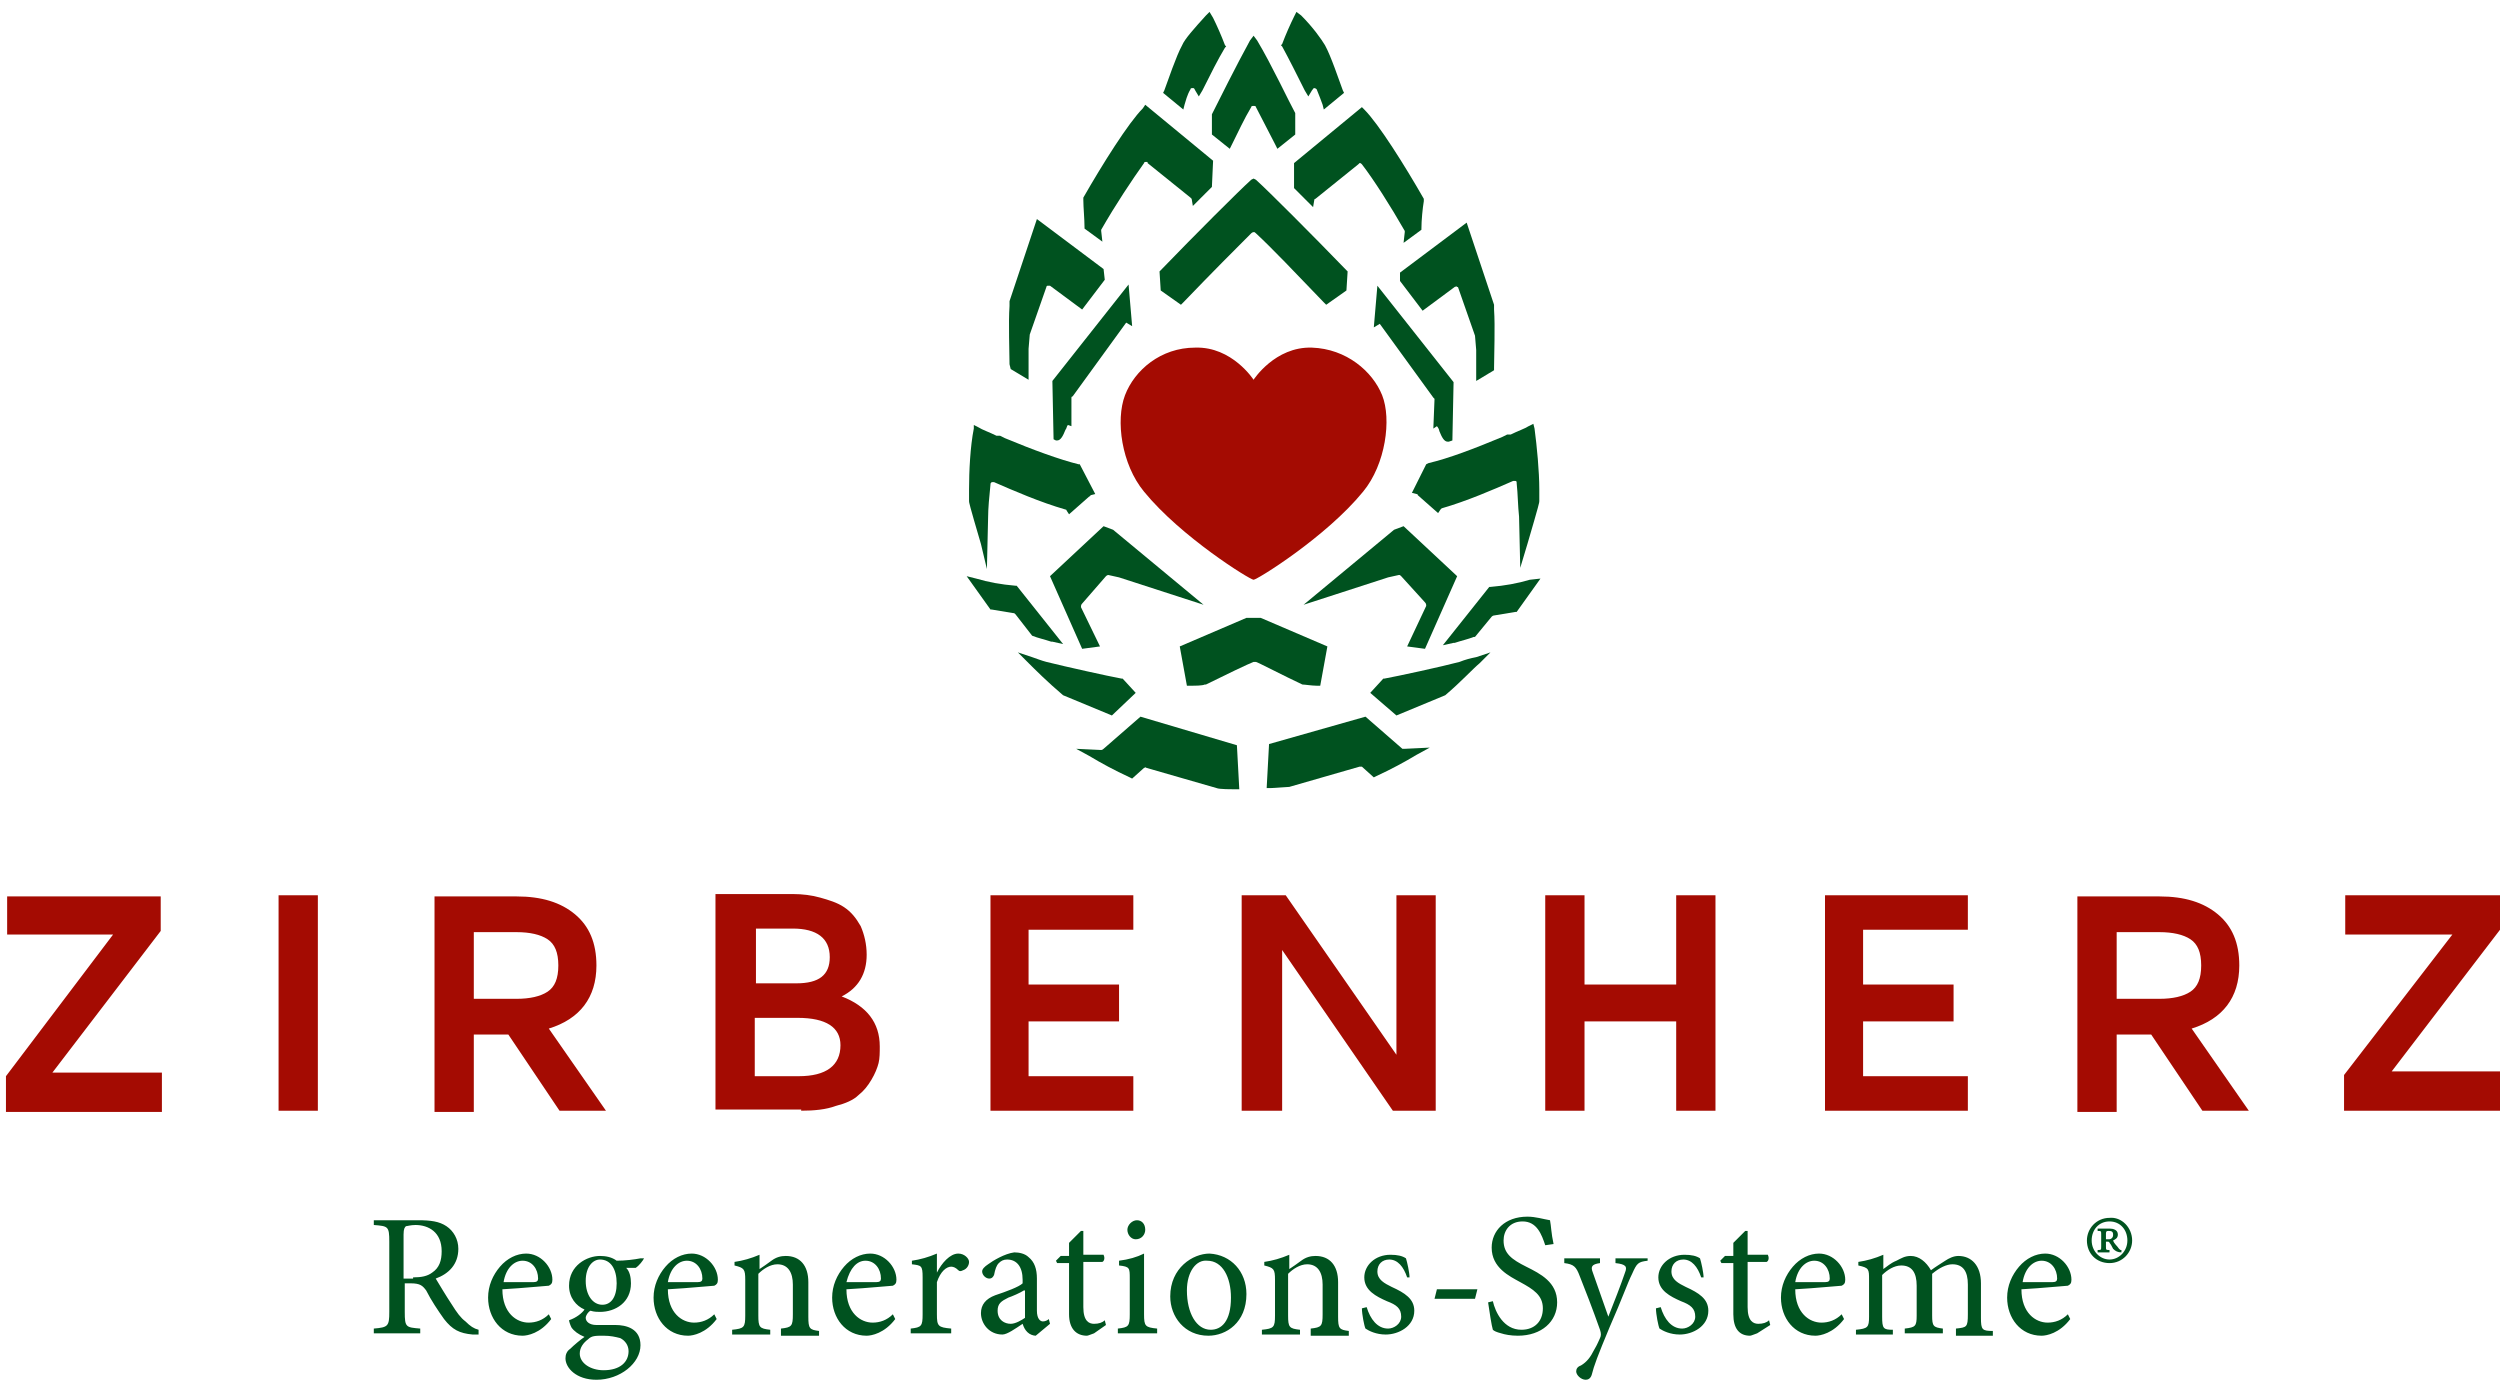 <?xml version="1.0" encoding="utf-8"?>
<!-- Generator: Adobe Illustrator 22.1.0, SVG Export Plug-In . SVG Version: 6.00 Build 0)  -->
<svg version="1.1" id="Ebene_1" xmlns="http://www.w3.org/2000/svg" xmlns:xlink="http://www.w3.org/1999/xlink" x="0px" y="0px"
	 viewBox="0 0 210 117" style="enable-background:new 0 0 210 117;" xml:space="preserve">
<style type="text/css">
	.st0{fill:#A40B02;}
	.st1{fill:#00521F;}
</style>
<g>
	<path class="st0" d="M23.4,75.2h3.3v18.1h-3.3V75.2z M39.8,78.3h3.6c1.1,0,2,0.2,2.6,0.6c0.6,0.4,0.9,1.1,0.9,2.2
		c0,1.1-0.3,1.8-0.9,2.2c-0.6,0.4-1.5,0.6-2.6,0.6h-3.6V78.3z M39.8,93.3v-6.4h2.9l4.3,6.4h3.9l-4.8-6.9c2.6-0.8,4-2.6,4-5.3
		c0-1.9-0.6-3.3-1.8-4.3c-1.2-1-2.8-1.5-4.9-1.5h-6.9v18.1H39.8z M63.4,85.5H67c2.4,0,3.6,0.8,3.6,2.3c0,1.7-1.2,2.6-3.5,2.6h-3.7
		V85.5z M63.4,78h3.2c2,0,3.1,0.8,3.1,2.4c0,1.5-0.9,2.2-2.8,2.2h-3.4V78z M67.3,93.3c1.1,0,2.1-0.1,2.9-0.4
		c0.8-0.2,1.5-0.5,1.9-0.9c0.5-0.4,0.8-0.8,1.1-1.3c0.3-0.5,0.5-1,0.6-1.4c0.1-0.4,0.1-0.9,0.1-1.4c0-2-1.1-3.4-3.2-4.2
		c1.4-0.7,2.1-1.9,2.1-3.5c0-0.9-0.2-1.7-0.5-2.4c-0.4-0.7-0.8-1.2-1.4-1.6c-0.6-0.4-1.3-0.6-2-0.8c-0.7-0.2-1.5-0.3-2.3-0.3h-6.5
		v18.1H67.3z M95.2,93.3v-2.9h-8.8v-4.6H94v-3.1h-7.6v-4.6h8.8v-2.9h-12v18.1H95.2z M107.7,93.3V79.8l9.3,13.5h3.6V75.2h-3.3v13.4
		l-9.3-13.4h-3.7v18.1H107.7z M133.1,93.3v-7.5h7.7v7.5h3.3V75.2h-3.3v7.5h-7.7v-7.5h-3.3v18.1H133.1z M165.3,93.3v-2.9h-8.8v-4.6
		h7.6v-3.1h-7.6v-4.6h8.8v-2.9h-12v18.1H165.3z M177.8,78.3h3.6c1.1,0,2,0.2,2.6,0.6c0.6,0.4,0.9,1.1,0.9,2.2c0,1.1-0.3,1.8-0.9,2.2
		c-0.6,0.4-1.5,0.6-2.6,0.6h-3.6V78.3z M177.8,93.3v-6.4h2.9l4.3,6.4h3.9l-4.8-6.9c2.6-0.8,4-2.6,4-5.3c0-1.9-0.6-3.3-1.8-4.3
		c-1.2-1-2.8-1.5-4.9-1.5h-6.9v18.1H177.8z M0.6,75.2v3.3h8.9L0.5,90.4v3h13.1v-3.3H4.4l9.1-11.9v-2.9H0.6z M210,75.2v2.9l-9.1,11.9
		h9.1v3.3h-13.1v-3l9.1-11.8H197v-3.3H210z"/>
	<path class="st1" d="M34.7,107.3c0.7,0,1.2-0.1,1.6-0.4c0.6-0.4,0.8-1,0.8-1.8c0-1.6-1.1-2.2-2.2-2.2c-0.4,0-0.7,0.1-0.8,0.1
		c-0.1,0.1-0.2,0.2-0.2,0.7v3.7H34.7z M40.2,112.1c-0.2,0-0.4,0-0.5,0c-1.1-0.1-1.7-0.4-2.4-1.3c-0.5-0.7-1.1-1.6-1.5-2.4
		c-0.3-0.4-0.5-0.6-1.3-0.6H34v2.4c0,1.3,0.1,1.3,1.3,1.4v0.4h-3.9v-0.4c1.2-0.1,1.3-0.2,1.3-1.4v-5.9c0-1.3-0.1-1.3-1.3-1.4v-0.4
		h3.7c1.1,0,1.8,0.1,2.4,0.5c0.6,0.4,1,1.1,1,1.9c0,1.3-0.8,2.1-1.9,2.5c0.3,0.5,0.9,1.5,1.3,2.1c0.5,0.8,0.8,1.2,1.2,1.5
		c0.4,0.4,0.7,0.6,1.1,0.7L40.2,112.1z M42.3,107.7c0.8,0,1.7,0,2.5,0c0.3,0,0.4-0.1,0.4-0.3c0-0.8-0.5-1.5-1.3-1.5
		C43.2,105.9,42.5,106.5,42.3,107.7 M46.3,110.8c-0.9,1.2-2,1.4-2.4,1.4c-1.8,0-2.9-1.5-2.9-3.2c0-1,0.4-1.9,1-2.6
		c0.6-0.7,1.4-1.1,2.2-1.1h0c1.2,0,2.2,1.1,2.2,2.2c0,0.3-0.1,0.4-0.3,0.5c-0.2,0-2.1,0.2-3.9,0.3c0,2,1.2,2.8,2.2,2.8
		c0.6,0,1.2-0.2,1.7-0.7L46.3,110.8z M49.2,107.6c0,1.2,0.6,2,1.4,2c0.7,0,1.2-0.6,1.2-1.8c0-1.2-0.5-2-1.4-2
		C49.8,105.8,49.2,106.4,49.2,107.6 M49.4,112.5c-0.4,0.3-0.7,0.7-0.7,1.2c0,0.8,0.9,1.4,2,1.4c1.4,0,2.1-0.7,2.1-1.6
		c0-0.5-0.3-0.9-0.7-1.1c-0.4-0.1-0.8-0.2-1.4-0.2C50,112.2,49.7,112.2,49.4,112.5 M54.1,105.7c-0.1,0.2-0.4,0.6-0.7,0.8l-0.8,0
		c0.3,0.3,0.4,0.8,0.4,1.3c0,1.6-1.3,2.4-2.6,2.4c-0.2,0-0.5,0-0.8-0.1c-0.2,0.1-0.4,0.4-0.4,0.6c0,0.3,0.3,0.6,0.9,0.6
		c0.5,0,1.1,0,1.6,0c0.9,0,2.1,0.3,2.1,1.7c0,1.5-1.7,2.9-3.7,2.9c-1.7,0-2.6-1-2.6-1.8c0-0.3,0.1-0.6,0.4-0.8
		c0.3-0.3,0.9-0.8,1.2-1c-0.5-0.2-0.9-0.5-1.1-0.8c-0.1-0.2-0.2-0.5-0.2-0.6c0.6-0.2,1.1-0.6,1.3-0.9c-0.7-0.3-1.3-1-1.3-2
		c0-1.7,1.5-2.5,2.6-2.5h0c0.5,0,1,0.1,1.4,0.4c0.7,0,1.5-0.1,2-0.2L54.1,105.7z M56.1,107.7c0.8,0,1.7,0,2.5,0
		c0.3,0,0.4-0.1,0.4-0.3c0-0.8-0.5-1.5-1.3-1.5C57,105.9,56.3,106.5,56.1,107.7 M60.2,110.8c-0.9,1.2-2,1.4-2.4,1.4
		c-1.8,0-2.9-1.5-2.9-3.2c0-1,0.4-1.9,1-2.6c0.6-0.7,1.4-1.1,2.2-1.1h0c1.2,0,2.2,1.1,2.2,2.2c0,0.3-0.1,0.4-0.3,0.5
		c-0.2,0-2.1,0.2-3.9,0.3c0,2,1.2,2.8,2.2,2.8c0.6,0,1.2-0.2,1.7-0.7L60.2,110.8z M65.6,112v-0.4c0.9-0.1,1-0.2,1-1.2v-2.5
		c0-1-0.4-1.7-1.3-1.7c-0.6,0-1.2,0.4-1.6,0.8v3.5c0,1,0.1,1.1,1,1.2v0.4h-3.2v-0.4c1-0.1,1.1-0.2,1.1-1.2v-3c0-0.9-0.1-1-0.9-1.2
		v-0.3c0.7-0.1,1.4-0.3,2.1-0.6v1.2c0.3-0.2,0.6-0.4,1-0.7c0.4-0.3,0.8-0.4,1.2-0.4c1.2,0,1.9,0.8,1.9,2.2v2.9c0,1,0.1,1.1,0.9,1.2
		v0.4H65.6z M71.1,107.7c0.8,0,1.7,0,2.5,0c0.3,0,0.4-0.1,0.4-0.3c0-0.8-0.5-1.5-1.3-1.5C72,105.9,71.4,106.5,71.1,107.7
		 M75.2,110.8c-0.9,1.2-2,1.4-2.4,1.4c-1.8,0-2.9-1.5-2.9-3.2c0-1,0.4-1.9,1-2.6c0.6-0.7,1.4-1.1,2.2-1.1h0c1.2,0,2.2,1.1,2.2,2.2
		c0,0.3-0.1,0.4-0.3,0.5c-0.2,0-2.1,0.2-3.9,0.3c0,2,1.2,2.8,2.2,2.8c0.6,0,1.2-0.2,1.7-0.7L75.2,110.8z M78.7,106.9
		c0.4-0.8,1.1-1.6,1.8-1.6c0.5,0,0.9,0.4,0.9,0.7c0,0.3-0.2,0.6-0.5,0.7c-0.2,0.1-0.3,0.1-0.4,0c-0.2-0.2-0.4-0.3-0.6-0.3
		c-0.4,0-0.9,0.4-1.2,1.3v2.7c0,1,0.1,1.1,1.2,1.2v0.4h-3.4v-0.4c0.9-0.1,1-0.2,1-1.2v-3.1c0-1-0.1-1-0.9-1.1v-0.3
		c0.7-0.1,1.4-0.3,2.1-0.6L78.7,106.9L78.7,106.9z M86,108.4c-0.3,0.2-1,0.5-1.3,0.6c-0.6,0.3-0.9,0.5-0.9,1.1
		c0,0.8,0.6,1.1,1.1,1.1c0.4,0,0.9-0.3,1.2-0.5V108.4z M87,112.2c-0.2,0-0.5-0.1-0.7-0.3c-0.2-0.2-0.3-0.4-0.4-0.7
		c-0.6,0.4-1.3,0.9-1.7,0.9c-1.1,0-1.8-0.9-1.8-1.8c0-0.7,0.4-1.2,1.2-1.5c0.9-0.3,2-0.7,2.3-1v-0.3c0-1.1-0.5-1.7-1.3-1.7
		c-0.3,0-0.5,0.1-0.7,0.3c-0.2,0.2-0.3,0.5-0.4,1c-0.1,0.2-0.2,0.3-0.4,0.3c-0.3,0-0.6-0.3-0.6-0.6c0-0.2,0.2-0.4,0.5-0.6
		c0.4-0.3,1.4-0.9,2.2-1c0.4,0,0.9,0.1,1.2,0.4c0.5,0.4,0.7,1,0.7,1.8v2.7c0,0.7,0.3,0.9,0.5,0.9c0.2,0,0.4-0.1,0.5-0.2l0.1,0.4
		L87,112.2z M91.9,112c-0.3,0.1-0.5,0.2-0.6,0.2c-0.9,0-1.5-0.6-1.5-1.8v-4.3h-1l-0.1-0.2l0.4-0.4h0.7v-1.1l1-1l0.2,0v2h1.7
		c0.1,0.2,0.1,0.5-0.1,0.6H91v3.8c0,1.2,0.5,1.4,0.9,1.4c0.4,0,0.7-0.1,0.9-0.3l0.1,0.4L91.9,112z M94.7,103.3
		c0-0.4,0.4-0.8,0.8-0.8c0.4,0,0.7,0.3,0.7,0.8c0,0.4-0.3,0.8-0.8,0.8C95,104.1,94.7,103.7,94.7,103.3 M93.9,112v-0.4
		c0.9-0.1,1-0.2,1-1.2v-3c0-0.9,0-1-0.9-1.1v-0.4c0.8-0.1,1.5-0.3,2.1-0.6v5.1c0,1,0.1,1.1,1.1,1.2v0.4H93.9z M99.7,108.4
		c0,1.9,0.8,3.3,2,3.3c0.9,0,1.7-0.7,1.7-2.7c0-1.7-0.7-3.1-2-3.1C100.5,105.8,99.7,106.8,99.7,108.4 M104.7,108.7
		c0,2.4-1.7,3.5-3.2,3.5c-2,0-3.2-1.6-3.2-3.3c0-2.4,1.9-3.6,3.3-3.6C103.4,105.4,104.7,106.8,104.7,108.7 M110.1,112v-0.4
		c0.9-0.1,1-0.2,1-1.2v-2.5c0-1-0.4-1.7-1.3-1.7c-0.6,0-1.2,0.4-1.6,0.8v3.5c0,1,0.1,1.1,1,1.2v0.4h-3.2v-0.4c1-0.1,1.1-0.2,1.1-1.2
		v-3c0-0.9-0.1-1-0.9-1.2v-0.3c0.7-0.1,1.4-0.3,2.1-0.6v1.2c0.3-0.2,0.6-0.4,1-0.7c0.4-0.3,0.8-0.4,1.2-0.4c1.2,0,1.9,0.8,1.9,2.2
		v2.9c0,1,0.1,1.1,0.9,1.2v0.4H110.1z M118.2,107.3c-0.3-0.9-0.8-1.5-1.5-1.5c-0.6,0-1,0.4-1,1c0,0.7,0.6,1,1.2,1.3
		c1.1,0.5,1.9,1,1.9,2c0,1.3-1.3,2-2.4,2c-0.8,0-1.4-0.3-1.7-0.5c-0.1-0.2-0.3-1.2-0.3-1.7l0.4-0.1c0.3,1,0.9,1.8,1.8,1.8
		c0.5,0,1.1-0.4,1.1-1c0-0.7-0.4-1-1.2-1.3c-0.9-0.4-1.9-0.9-1.9-2c0-1,0.9-1.9,2.2-1.9c0.6,0,1,0.1,1.3,0.3
		c0.1,0.3,0.3,1.2,0.3,1.6L118.2,107.3z M123.9,109.1h-3.4l0.2-0.8h3.4L123.9,109.1z M129.8,104.6c-0.3-0.9-0.7-2-1.9-2
		c-1.1,0-1.6,0.8-1.6,1.6c0,1.1,0.7,1.6,1.9,2.2c1.2,0.6,2.6,1.3,2.6,3c0,1.6-1.3,2.8-3.3,2.8c-0.6,0-1.1-0.1-1.4-0.2
		c-0.4-0.1-0.6-0.2-0.7-0.3c-0.1-0.3-0.3-1.6-0.4-2.3l0.4-0.1c0.2,0.9,0.9,2.4,2.4,2.4c1.1,0,1.8-0.7,1.8-1.8c0-1.1-0.8-1.6-1.9-2.2
		c-0.9-0.5-2.4-1.2-2.4-2.9c0-1.4,1.1-2.6,3-2.6c0.7,0,1.3,0.2,1.9,0.3c0.1,0.5,0.1,1.1,0.3,2L129.8,104.6z M138.4,105.9
		c-0.8,0.1-0.9,0.2-1.3,1.1c-0.4,0.8-0.8,2-1.9,4.5c-1,2.4-1.3,3.2-1.5,4c-0.1,0.3-0.3,0.4-0.5,0.4c-0.4,0-0.8-0.4-0.8-0.7
		c0-0.2,0.1-0.4,0.4-0.5c0.5-0.3,0.8-0.7,1.1-1.3c0.3-0.5,0.4-0.8,0.5-1c0.1-0.2,0.1-0.4,0-0.7c-0.6-1.7-1.3-3.5-1.7-4.5
		c-0.3-0.8-0.5-1-1.3-1.1v-0.4h3l0,0.4c-0.7,0.1-0.8,0.3-0.6,0.8l1.3,3.7c0.4-1,1.1-2.8,1.4-3.7c0.2-0.5,0.1-0.7-0.8-0.8v-0.4h2.7
		V105.9z M142.9,107.3c-0.3-0.9-0.8-1.5-1.5-1.5c-0.6,0-1,0.4-1,1c0,0.7,0.6,1,1.2,1.3c1.1,0.5,1.9,1,1.9,2c0,1.3-1.3,2-2.4,2
		c-0.8,0-1.4-0.3-1.7-0.5c-0.1-0.2-0.3-1.2-0.3-1.7l0.4-0.1c0.3,1,0.9,1.8,1.8,1.8c0.5,0,1.1-0.4,1.1-1c0-0.7-0.4-1-1.2-1.3
		c-0.9-0.4-1.9-0.9-1.9-2c0-1,0.9-1.9,2.2-1.9c0.6,0,1,0.1,1.3,0.3c0.1,0.3,0.3,1.2,0.3,1.6L142.9,107.3z M147.6,112
		c-0.3,0.1-0.5,0.2-0.6,0.2c-0.9,0-1.4-0.6-1.4-1.8v-4.3h-1l-0.1-0.2l0.4-0.4h0.7v-1.1l1-1l0.2,0v2h1.7c0.1,0.2,0.1,0.5-0.1,0.6
		h-1.6v3.8c0,1.2,0.5,1.4,0.9,1.4c0.4,0,0.7-0.1,0.9-0.3l0.1,0.4L147.6,112z M150.8,107.7c0.8,0,1.7,0,2.5,0c0.3,0,0.4-0.1,0.4-0.3
		c0-0.8-0.5-1.5-1.3-1.5C151.7,105.9,151,106.5,150.8,107.7 M154.9,110.8c-0.9,1.2-2,1.4-2.4,1.4c-1.8,0-2.9-1.5-2.9-3.2
		c0-1,0.4-1.9,1-2.6c0.6-0.7,1.4-1.1,2.2-1.1h0c1.2,0,2.2,1.1,2.2,2.2c0,0.3-0.1,0.4-0.3,0.5c-0.2,0-2.1,0.2-3.9,0.3
		c0,2,1.2,2.8,2.2,2.8c0.6,0,1.2-0.2,1.7-0.7L154.9,110.8z M164.3,112v-0.4c0.9-0.1,1-0.1,1-1.2v-2.5c0-1.1-0.4-1.7-1.3-1.7
		c-0.5,0-1.1,0.3-1.7,0.8c0,0.2,0,0.4,0,0.6v2.9c0,0.9,0.1,1,0.9,1.1v0.4h-3.2v-0.4c0.9-0.1,1-0.2,1-1.1v-2.5c0-1.1-0.4-1.7-1.3-1.7
		c-0.6,0-1.2,0.4-1.6,0.8v3.5c0,1,0.1,1.1,0.9,1.1v0.4h-3.1v-0.4c1-0.1,1.1-0.2,1.1-1.1v-3.1c0-0.9,0-1-0.9-1.2v-0.3
		c0.7-0.1,1.4-0.3,2.1-0.6v1.2c0.3-0.2,0.6-0.5,1.1-0.7c0.4-0.2,0.7-0.4,1.2-0.4c0.7,0,1.3,0.5,1.7,1.2c0.4-0.3,0.9-0.6,1.2-0.8
		c0.3-0.2,0.7-0.4,1.1-0.4c1.1,0,1.9,0.8,1.9,2.3v2.9c0,1,0.1,1.1,1,1.1v0.4H164.3z M169.9,107.7c0.8,0,1.7,0,2.5,0
		c0.3,0,0.4-0.1,0.4-0.3c0-0.8-0.5-1.5-1.3-1.5C170.8,105.9,170.1,106.5,169.9,107.7 M173.9,110.8c-0.9,1.2-2,1.4-2.4,1.4
		c-1.8,0-2.9-1.5-2.9-3.2c0-1,0.4-1.9,1-2.6c0.6-0.7,1.4-1.1,2.2-1.1h0c1.2,0,2.2,1.1,2.2,2.2c0,0.3-0.1,0.4-0.3,0.5
		c-0.2,0-2.1,0.2-3.9,0.3c0,2,1.2,2.8,2.2,2.8c0.6,0,1.2-0.2,1.7-0.7L173.9,110.8z M177.1,104.1c0.1,0,0.2,0,0.3-0.1
		c0.1-0.1,0.1-0.2,0.1-0.3c0-0.3-0.2-0.3-0.4-0.3c-0.1,0-0.2,0-0.2,0.2v0.5H177.1z M178.2,105.2c-0.3,0-0.5-0.1-0.7-0.3
		c-0.1-0.2-0.2-0.4-0.3-0.5c0-0.1-0.1-0.1-0.2-0.1h-0.1v0.4c0,0.3,0,0.3,0.3,0.3v0.2h-1v-0.2c0.3,0,0.3,0,0.3-0.3v-1
		c0-0.3,0-0.3-0.3-0.3v-0.2h1c0.3,0,0.7,0.1,0.7,0.5c0,0.3-0.2,0.4-0.4,0.5c0.1,0.3,0.3,0.4,0.5,0.7c0.1,0.1,0.1,0.1,0.2,0.1
		L178.2,105.2z M175.7,104.2c0,0.9,0.7,1.6,1.5,1.6c0.8,0,1.5-0.7,1.5-1.6c0-0.9-0.6-1.6-1.5-1.6S175.7,103.3,175.7,104.2
		 M179.1,104.2c0,1-0.8,1.9-1.9,1.9c-1.1,0-1.9-0.8-1.9-1.9c0-1,0.8-1.9,1.9-1.9C178.2,102.2,179.1,103.1,179.1,104.2"/>
	<g>
		<g>
			<path class="st1" d="M101.8,9.6v1.7l1.5,1.2l0.2-0.4c0.5-1,1-2.1,1.6-3.1c0-0.1,0.1-0.1,0.2-0.1c0.1,0,0.2,0,0.2,0.1
				c0.5,1,1.1,2.1,1.6,3.1l0.2,0.4l1.5-1.2V9.6l0-0.1c-0.5-0.9-2-4.1-3.2-6.1L105.3,3L105,3.4C103.9,5.4,102.3,8.6,101.8,9.6
				L101.8,9.6z"/>
			<path class="st1" d="M105.1,19.6c0,0,0.1-0.1,0.2-0.1c0.1,0,0.1,0,0.2,0.1c1.3,1.2,3.3,3.3,5.7,5.8l0.2,0.2l1.7-1.2l0.1-1.6
				l-0.1-0.1c-2.9-3-6.5-6.6-7.6-7.6l-0.2-0.1l-0.2,0.1c-1.1,1-4.7,4.6-7.6,7.6l-0.1,0.1l0.1,1.6l1.7,1.2l0.2-0.2
				C101.8,22.9,103.8,20.9,105.1,19.6z"/>
			<path class="st1" d="M91.1,19.1l0,0.1l1.5,1.1l-0.1-0.9c0,0,0-0.1,0-0.1c1.2-2.1,2.6-4.2,3.6-5.6c0-0.1,0.1-0.1,0.2-0.1
				c0.1,0,0.1,0,0.1,0.1l3.6,2.9c0,0,0.1,0.1,0.1,0.1l0.1,0.6l1.6-1.6l0.1-2.2l-5.7-4.7L96,9.1c-1.2,1.2-3.4,4.7-5,7.5l0,0.1l0,0.1
				C91,17.4,91.1,18.4,91.1,19.1z"/>
			<path class="st1" d="M94.6,27.1l0.5,0.3l-0.3-3.5l-6.4,8.1l0.1,4.9l0.2,0.1l0.1,0c0.3,0,0.5-0.4,0.7-0.9c0.1-0.1,0.1-0.3,0.2-0.4
				l0.3,0.1L90,33.4c0,0,0-0.1,0.1-0.1L94.6,27.1z"/>
			<path class="st1" d="M92.9,48.4c0,0,0.1-0.1,0.2-0.1l0.9,0.2l7.1,2.3l-7.6-6.3l-0.8-0.3l-4.5,4.2l2.7,6.1l1.5-0.2L90.8,51
				c0-0.1,0-0.2,0.1-0.3L92.9,48.4z"/>
			<path class="st1" d="M99.5,8.8c0.1-0.3,0.2-0.8,0.5-1.3c0-0.1,0.1-0.1,0.2-0.1c0.1,0,0.1,0,0.2,0.2l0.3,0.5l0.3-0.5
				c0.7-1.4,1.3-2.6,1.9-3.6l0.1-0.1l-0.1-0.1c-0.3-0.8-0.7-1.7-1-2.3L101.6,1l-0.3,0.3c-1,1.1-1.8,2-2,2.5c-0.5,0.9-1.2,3-1.5,3.8
				l-0.1,0.2l1.7,1.4L99.5,8.8z"/>
			<path class="st1" d="M95.8,60.2l-3.1,2.7c0,0-0.1,0.1-0.2,0.1l-2.1-0.1l1.1,0.6c1,0.6,2.1,1.2,3.4,1.8l0.2,0.1l1-0.9
				c0.1,0,0.1-0.1,0.2,0l5.9,1.7c0.2,0.1,1.3,0.1,1.6,0.1l0.3,0l-0.2-3.7L95.8,60.2z"/>
			<path class="st1" d="M95.4,58.2L94.3,57l-0.1,0c-1.1-0.2-4.7-1-6.3-1.4c-0.4-0.1-0.9-0.3-1.2-0.4l-1.2-0.4l0.9,0.9
				c0.5,0.5,1.6,1.6,2.9,2.7l4.1,1.7L95.4,58.2z"/>
			<path class="st1" d="M82.9,47.8l0.1-4.3c0-0.8,0.1-1.8,0.2-2.8c0-0.1,0-0.1,0.1-0.2c0.1,0,0.1,0,0.2,0c1.6,0.7,3.9,1.7,6,2.3
				c0,0,0.1,0,0.1,0.1l0.2,0.3l1.7-1.5c0,0,0.1,0,0.1-0.1l0.4-0.1L90.7,39l-0.1,0c-1.6-0.4-3.8-1.2-6.2-2.2L84,36.6l-0.1,0l-0.1,0
				c0,0-0.1,0-0.1,0c-0.6-0.3-1.2-0.5-1.5-0.7l-0.4-0.2L81.8,36c-0.3,1.5-0.4,3.6-0.4,5.1l0,1c0,0.1,0,0.2,1,3.6L82.9,47.8z"/>
			<path class="st1" d="M86.7,53.4c0.5,0.2,1,0.3,1.6,0.5c0,0,0.1,0,0.1,0l0.9,0.2l-3.9-4.9l-0.1,0c-1.2-0.1-2.3-0.3-3.3-0.6
				l-0.8-0.2l2,2.8l0.1,0c0.6,0.1,1.2,0.2,1.8,0.3c0.1,0,0.1,0,0.2,0.1L86.7,53.4L86.7,53.4z"/>
			<path class="st1" d="M84.9,31l1.5,0.9v-0.6c0-0.9,0-1.8,0-2l0.1-1.2l1.4-4c0-0.1,0.1-0.1,0.1-0.1c0.1,0,0.1,0,0.2,0l2.7,2
				l1.9-2.5l-0.1-0.9l-5.6-4.2l-2.3,6.9c0,0.1,0,0.2,0,0.3l0,0.1c-0.1,1.4,0,3.9,0,4.9L84.9,31z"/>
			<path class="st1" d="M108.7,15.8l1.6,1.6l0.1-0.6c0,0,0-0.1,0.1-0.1l3.6-2.9c0,0,0.1-0.1,0.1-0.1c0.1,0,0.1,0,0.2,0.1
				c1,1.3,2.4,3.5,3.6,5.6c0,0,0,0.1,0,0.1l-0.1,0.9l1.5-1.1l0-0.1c0-0.7,0.1-1.7,0.2-2.3l0-0.1l0-0.1c-1.6-2.8-3.8-6.3-5-7.5
				l-0.2-0.2l-5.7,4.7L108.7,15.8z"/>
			<path class="st1" d="M120.7,35.8c0.1,0.1,0.2,0.3,0.2,0.4c0.2,0.5,0.4,0.9,0.7,0.9l0.1,0L122,37l0.1-4.9l-6.4-8.1l-0.3,3.5
				l0.5-0.3l4.5,6.2c0,0,0.1,0.1,0.1,0.1l-0.1,2.5L120.7,35.8z"/>
			<path class="st1" d="M118.2,54.3l1.5,0.2l2.7-6.1l-4.5-4.2l-0.8,0.3l-7.6,6.3l7.1-2.3l0.9-0.2c0.1,0,0.1,0,0.2,0.1l2,2.2
				c0.1,0.1,0.1,0.2,0.1,0.3L118.2,54.3z"/>
			<path class="st1" d="M109.6,7.6l0.3,0.5l0.3-0.5c0.1-0.1,0.1-0.2,0.2-0.2c0.1,0,0.2,0.1,0.2,0.1c0.2,0.5,0.4,1,0.5,1.3l0.1,0.4
				l1.7-1.4l-0.1-0.2c-0.3-0.8-1-2.9-1.5-3.8c-0.3-0.5-1-1.5-2-2.5L108.9,1l-0.2,0.4c-0.3,0.6-0.7,1.5-1,2.3l-0.1,0.1l0.1,0.1
				C108.3,5,108.9,6.2,109.6,7.6z"/>
			<path class="st1" d="M117.8,62.9l-3.1-2.7l-8.1,2.3l-0.2,3.7l0.3,0c0.3,0,1.4-0.1,1.6-0.1l5.9-1.7c0.1,0,0.2,0,0.2,0l1,0.9
				l0.2-0.1c1.3-0.6,2.4-1.2,3.4-1.8l1.1-0.6l-2.1,0.1C117.9,62.9,117.8,62.9,117.8,62.9z"/>
			<path class="st1" d="M122.6,55.6c-1.5,0.4-5.2,1.2-6.3,1.4l-0.1,0l-1.1,1.2l2.2,1.9l4.1-1.7c1.3-1.1,2.3-2.2,2.9-2.7l0.9-0.9
				l-1.2,0.4C123.5,55.3,123.1,55.4,122.6,55.6z"/>
			<path class="st1" d="M109.4,57.5c0.2,0,0.8,0.1,1.2,0.1l0.3,0l0.6-3.3l-5.6-2.4c-0.2,0-0.4,0-0.6,0c-0.2,0-0.4,0-0.6,0l-5.6,2.4
				l0.6,3.3l0.3,0c0.4,0,1,0,1.2-0.1l0.1,0c1.4-0.7,3.7-1.8,4-1.9c0,0,0,0,0.1,0c0,0,0,0,0.1,0C105.6,55.6,107.9,56.8,109.4,57.5
				L109.4,57.5z"/>
			<path class="st1" d="M119.8,39l-1.2,2.4l0.4,0.1c0,0,0.1,0,0.1,0.1l1.7,1.5l0.2-0.3c0,0,0.1-0.1,0.1-0.1c2.1-0.6,4.4-1.6,6-2.3
				c0.1,0,0.1,0,0.2,0c0.1,0,0.1,0.1,0.1,0.2c0.1,0.9,0.1,1.9,0.2,2.8l0.1,4.3l0.6-2c1-3.4,1-3.5,1-3.6l0-1c0-1.5-0.2-3.6-0.4-5.1
				l-0.1-0.4l-0.4,0.2c-0.3,0.2-0.9,0.4-1.5,0.7c0,0-0.1,0-0.1,0l-0.1,0l-0.1,0l-0.4,0.2c-2.4,1-4.5,1.8-6.2,2.2L119.8,39z"/>
			<path class="st1" d="M128.5,48.7c-1,0.3-2.1,0.5-3.3,0.6l-0.1,0l-3.9,4.9l0.9-0.2c0,0,0.1,0,0.1,0c0.6-0.2,1.1-0.3,1.6-0.5l0.1,0
				l1.4-1.7c0,0,0.1-0.1,0.2-0.1c0.6-0.1,1.2-0.2,1.8-0.3l0.1,0l2-2.8L128.5,48.7z"/>
			<path class="st1" d="M117.6,23.6l1.9,2.5l2.7-2c0.1,0,0.1-0.1,0.2,0c0.1,0,0.1,0.1,0.1,0.1l1.4,4l0.1,1.2c0,0.3,0,1.1,0,2v0.6
				l1.5-0.9l0-0.2c0-1,0.1-3.5,0-4.9l0-0.1c0-0.1,0-0.3,0-0.3l-2.3-6.9l-5.6,4.2L117.6,23.6z"/>
		</g>
		<g>
			<path class="st0" d="M105.3,31.9c0,0-1.8-2.8-4.9-2.7c-2.9,0-5.1,1.9-5.9,4s-0.3,5.8,1.6,8.1c3.1,3.8,8.9,7.4,9.2,7.4
				c0,0,0,0,0,0c0,0,0,0,0,0h0c0,0,0,0,0,0c0,0,0,0,0,0c0.3,0,6.1-3.6,9.2-7.4c1.9-2.3,2.4-6.1,1.6-8.1c-0.8-2-3-3.9-5.9-4
				C107.1,29.1,105.3,31.9,105.3,31.9L105.3,31.9z"/>
		</g>
	</g>
</g>
</svg>
